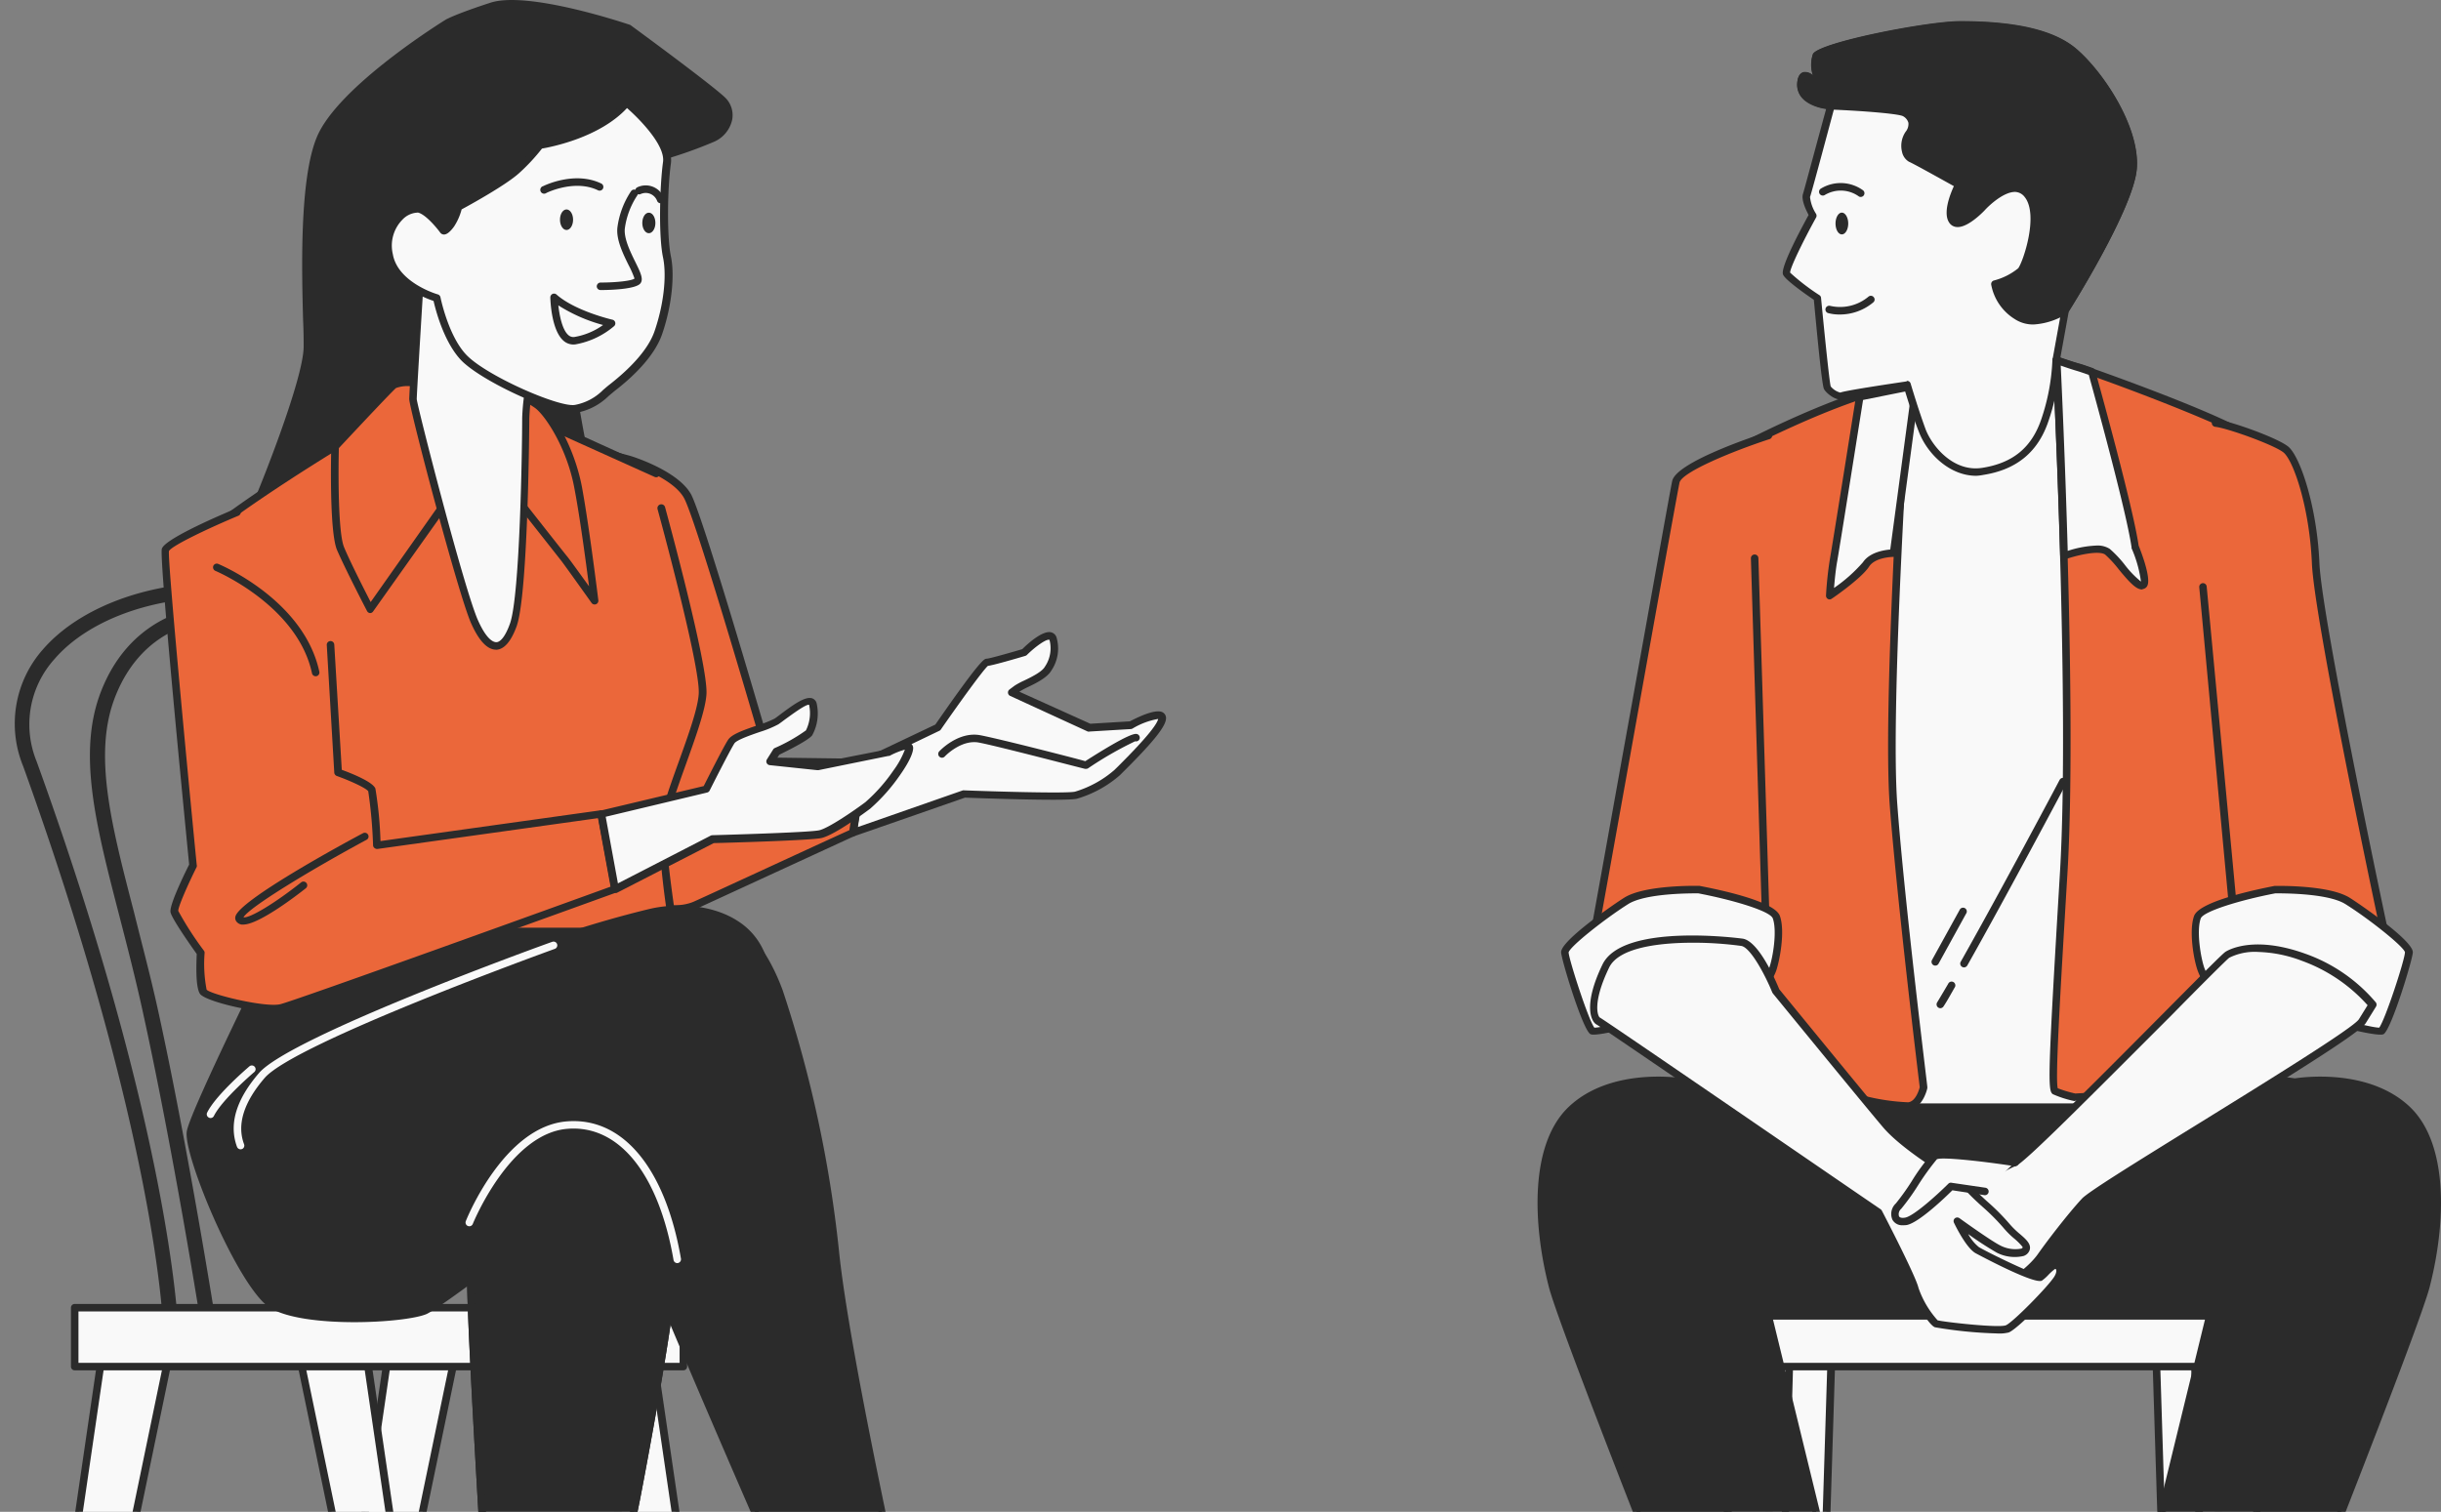 <?xml version="1.0" encoding="UTF-8"?> <svg xmlns="http://www.w3.org/2000/svg" width="410" height="254" fill="none"><rect width="100%" height="100%" fill="#808080" stroke="none"/><path d="m373.431 226.818-3.378 113.439a2.647 2.647 0 0 1-2.521 2.458 1.736 1.736 0 0 1-1.266-.474 1.724 1.724 0 0 1-.536-1.24l-3.567-114.183h11.268z" fill="#F9F9F9"></path><path d="M367.494 343.345a2.343 2.343 0 0 1-2.433-2.319l-3.567-114.195a.68.68 0 0 1 .177-.454.638.638 0 0 1 .453-.189h11.344a.613.613 0 0 1 .454.189.566.566 0 0 1 .176.454L370.72 340.27a3.287 3.287 0 0 1-3.226 3.075zm-4.714-115.897 3.542 113.54c-.001.151.03.3.09.438a1.104 1.104 0 0 0 1.082.659 2.028 2.028 0 0 0 1.928-1.853l3.366-112.784H362.78z" fill="#2B2B2B"></path><path d="m368.578 226.818 3.176 113.439a2.647 2.647 0 0 0 2.521 2.458 1.736 1.736 0 0 0 1.266-.474c.168-.16.302-.352.395-.565.092-.214.14-.443.142-.675l3.781-114.183h-11.281z" fill="#F9F9F9"></path><path d="M374.313 343.345a3.292 3.292 0 0 1-3.189-3.075l-3.164-113.439a.562.562 0 0 1 .177-.454.613.613 0 0 1 .454-.189h11.344c.17 0 .333.068.453.189a.68.68 0 0 1 .177.454l-3.781 114.195a2.349 2.349 0 0 1-2.471 2.319zm-5.042-115.897 3.151 112.784a2.03 2.03 0 0 0 1.929 1.853 1.12 1.12 0 0 0 .834-.297 1.118 1.118 0 0 0 .351-.813l3.781-113.527h-10.046zM312.816 223.831h-.075a1.263 1.263 0 0 1-1.185-1.324c0-.315 1.437-32.052-15.844-93.524a19.288 19.288 0 0 1 3.391-17.646c6.302-8.155 18.995-13.26 32.443-13.032h2.975c13.398-.227 26.129 4.877 32.431 13.032a19.31 19.31 0 0 1 3.378 17.646c-17.281 61.472-15.856 93.209-15.831 93.524a1.264 1.264 0 0 1-2.108 1 1.257 1.257 0 0 1-.413-.873c0-.316-1.487-32.394 15.932-94.331a16.678 16.678 0 0 0-2.962-15.415c-5.823-7.563-17.734-12.239-30.402-12.05h-2.962c-12.604-.202-24.603 4.5-30.427 12.05a16.667 16.667 0 0 0-2.949 15.415c17.407 61.937 15.944 94.015 15.919 94.331a1.259 1.259 0 0 1-1.311 1.197z" fill="#2B2B2B"></path><path d="M319.295 224.31a1.259 1.259 0 0 1-1.26-1.172c0-.303-2.219-29.822-5.446-52.938-.794-5.748-1.726-10.991-2.634-16.046-2.735-15.339-4.89-27.452 0-37.737 6.441-13.487 19.373-15.869 28.499-13.865 8.671 1.954 23.053 10.323 21.981 29.33-1.021 18.189-14.973 87.84-15.566 90.752a1.267 1.267 0 0 1-.54.799 1.253 1.253 0 0 1-.947.184 1.27 1.27 0 0 1-.808-.537 1.262 1.262 0 0 1-.188-.951c.151-.718 14.52-72.424 15.529-90.448 1.26-21.314-17.836-26.23-20.016-26.721-8.205-1.853-19.864.302-25.675 12.44-4.563 9.554-2.458 21.314.189 36.212.908 5.042 1.853 10.336 2.659 16.134 3.227 23.255 5.42 52.862 5.446 53.152a1.26 1.26 0 0 1-1.16 1.349l-.063.063z" fill="#2B2B2B"></path><path d="m296.292 226.818 3.378 113.439a2.647 2.647 0 0 0 2.521 2.458 1.76 1.76 0 0 0 1.665-1.041c.094-.212.145-.441.15-.673l3.63-114.183h-11.344z" fill="#F9F9F9"></path><path d="M302.267 343.345a3.29 3.29 0 0 1-3.189-3.075L295.7 226.831a.68.68 0 0 1 .176-.454.613.613 0 0 1 .454-.189h11.344a.63.63 0 0 1 .454.189.684.684 0 0 1 .176.454l-3.554 114.195a2.372 2.372 0 0 1-.748 1.688 2.354 2.354 0 0 1-1.735.631zm-5.294-115.897 3.365 112.784a2.028 2.028 0 0 0 1.929 1.853 1.117 1.117 0 0 0 1.09-.658c.061-.138.093-.288.094-.439l3.53-113.54h-10.008z" fill="#2B2B2B"></path><path d="m300.59 226.818-3.176 113.439a2.635 2.635 0 0 1-2.521 2.458 1.75 1.75 0 0 1-1.262-.478 1.738 1.738 0 0 1-.54-1.236l-3.781-114.183h11.28z" fill="#F9F9F9"></path><path d="M294.856 343.345a2.354 2.354 0 0 1-2.236-1.411 2.367 2.367 0 0 1-.197-.908l-3.781-114.195a.639.639 0 0 1 .176-.454.613.613 0 0 1 .454-.189h11.344a.63.63 0 0 1 .454.189.652.652 0 0 1 .176.454L298.07 340.27a3.267 3.267 0 0 1-3.214 3.075zm-4.866-115.897 3.782 113.527a1.107 1.107 0 0 0 1.172 1.11 2.033 2.033 0 0 0 1.928-1.853l3.164-112.784H289.99z" fill="#2B2B2B"></path><path d="M385.178 219.747H282.944v9.895h102.234v-9.895z" fill="#F9F9F9"></path><path d="M385.178 230.234H282.944a.626.626 0 0 1-.445-.185.626.626 0 0 1-.185-.445v-9.895a.63.63 0 0 1 .63-.63h102.234a.63.63 0 0 1 .63.63v9.895a.626.626 0 0 1-.185.445.626.626 0 0 1-.445.185zm-101.604-1.261h100.948v-8.633H283.574v8.633z" fill="#2B2B2B"></path><path d="M404.198 186.308c-7.008-6.504-18.768-4.5-18.768-4.5l-4.197-.605-47.128 2.597-47.152-2.597-4.198.605s-11.759-2.004-18.755 4.5c-6.995 6.504-5.508 21.011-3.252 29.771 2.118 8.244 31.952 83.075 35.431 91.419.21.505.232 1.069.063 1.589a8.413 8.413 0 0 0-.479 1.953 16.793 16.793 0 0 0 1.689 3.492 2.267 2.267 0 0 0 2.382 1.111c.307-.058.599-.179.857-.355a8.529 8.529 0 0 1 4.324-1.74c1.928 0 4.449 1.702 5.81 2.736a2.274 2.274 0 0 0 2.168.302l6.819-2.634a2.24 2.24 0 0 0 1.424-2.521c-.264-1.576-.655-3.781-.957-5.18-.416-1.853-2.862-5.042-3.706-6.139a2.133 2.133 0 0 1-.416-.832l-19.146-78.235h74.176l-19.146 78.235a2.307 2.307 0 0 1-.403.832c-.857 1.084-3.302 4.286-3.718 6.139-.303 1.348-.693 3.604-.946 5.18a2.242 2.242 0 0 0 1.412 2.521l6.832 2.634a2.274 2.274 0 0 0 2.168-.302c1.348-1.034 3.882-2.736 5.798-2.736a8.53 8.53 0 0 1 4.323 1.74 2.265 2.265 0 0 0 3.252-.756 16.5 16.5 0 0 0 1.676-3.492 8.239 8.239 0 0 0-.466-1.953 2.231 2.231 0 0 1 0-1.589c3.479-8.344 33.326-83.188 35.443-91.419 2.319-8.76 3.781-23.267-3.214-29.771z" fill="#2B2B2B"></path><path d="M312.161 317.355a2.83 2.83 0 0 1-1.739-.58 10.745 10.745 0 0 0-5.42-2.596 7.643 7.643 0 0 0-3.958 1.626 2.9 2.9 0 0 1-4.159-.971c-1.765-3.126-1.765-3.554-1.765-3.781a7.025 7.025 0 0 1 .504-2.156 1.63 1.63 0 0 0 0-1.147c-3.453-8.293-33.338-83.188-35.468-91.507-2.723-10.613-3.265-24.162 3.441-30.376 6.882-6.403 17.936-4.878 19.196-4.689l4.097-.58 47.266 2.584 47.077-2.596 4.235.592c1.26-.189 12.302-1.714 19.196 4.689 6.693 6.214 6.164 19.763 3.429 30.376-2.118 8.269-32.015 83.189-35.469 91.507a1.64 1.64 0 0 0 0 1.147c.281.688.452 1.415.504 2.156 0 .239 0 .668-1.764 3.781a2.897 2.897 0 0 1-1.86 1.399 2.883 2.883 0 0 1-2.287-.428 7.722 7.722 0 0 0-3.97-1.626c-1.261 0-3.24.945-5.42 2.596a2.854 2.854 0 0 1-2.773.391l-6.832-2.622a2.907 2.907 0 0 1-1.815-3.176c.278-1.639.668-3.87.958-5.218.441-1.941 2.824-5.118 3.781-6.391.141-.179.244-.385.303-.605l18.906-77.441h-72.55l18.906 77.454c.053.216.152.418.29.592 1.009 1.261 3.404 4.45 3.782 6.391.302 1.361.693 3.592.958 5.218a2.915 2.915 0 0 1-1.815 3.176l-6.718 2.66a2.759 2.759 0 0 1-1.047.151zm-7.159-4.437c2.004 0 4.475 1.551 6.189 2.861a1.652 1.652 0 0 0 1.563.215l6.819-2.622a1.652 1.652 0 0 0 1.033-1.79c-.277-1.613-.655-3.781-.958-5.155a20.768 20.768 0 0 0-3.579-5.886 2.844 2.844 0 0 1-.53-1.072l-19.146-78.235a.63.63 0 0 1 .605-.781h74.177a.613.613 0 0 1 .491.239.642.642 0 0 1 .126.542l-19.146 78.223a2.813 2.813 0 0 1-.529 1.084 20.546 20.546 0 0 0-3.592 5.886c-.29 1.26-.681 3.529-.946 5.155-.06.37.009.75.194 1.076.186.325.478.577.827.714l6.832 2.622a1.628 1.628 0 0 0 1.55-.215c1.727-1.26 4.185-2.861 6.189-2.861a8.826 8.826 0 0 1 4.676 1.84 1.616 1.616 0 0 0 1.261.253 1.665 1.665 0 0 0 1.046-.795 15.576 15.576 0 0 0 1.601-3.201 6.608 6.608 0 0 0-.442-1.727 2.963 2.963 0 0 1 .076-2.029c3.454-8.294 33.301-83.113 35.406-91.344 2.646-10.259 3.226-23.305-3.063-29.141-6.693-6.214-18.113-4.361-18.226-4.348h-.202l-4.197-.593-47.002 2.597-47.203-2.597-4.084.593h-.189c-.113 0-11.545-1.866-18.225 4.348-6.303 5.836-5.71 18.907-3.076 29.154 2.118 8.218 31.952 83.037 35.418 91.331.266.646.289 1.367.063 2.029a7.206 7.206 0 0 0-.441 1.752c.43 1.108.966 2.172 1.601 3.176a1.659 1.659 0 0 0 1.059.795 1.61 1.61 0 0 0 1.26-.253 8.828 8.828 0 0 1 4.714-1.84z" fill="#2B2B2B"></path><path d="m312.565 69.226 19.398-8.079 16.574 3.643s6.466 49.295 6.05 75.563c-.416 26.267.416 45.665.416 45.665h-38.216a830.815 830.815 0 0 1-4.222-116.792z" fill="#F9F9F9"></path><path d="M355.003 186.648h-38.216a.642.642 0 0 1-.63-.554 839.743 839.743 0 0 1-4.223-116.893.65.65 0 0 1 .391-.554l19.398-8.08a.654.654 0 0 1 .378 0l16.562 3.643a.616.616 0 0 1 .492.53c.063.49 6.466 49.648 6.075 75.625-.391 25.978.391 45.376.403 45.628a.686.686 0 0 1-.176.454.655.655 0 0 1-.454.201zm-37.662-1.26h37.007c-.139-3.618-.744-21.73-.379-45.048.379-24.604-5.369-70.067-5.999-75.034l-15.945-3.503-18.906 7.852a842.84 842.84 0 0 0 4.222 115.733z" fill="#2B2B2B"></path><path d="M325.9 169.393a.644.644 0 0 1-.542-.958c.554-.908 1.172-1.966 1.865-3.138a.628.628 0 0 1 1.191.129.642.642 0 0 1 0 .262.644.644 0 0 1-.107.239c-.681 1.185-1.26 2.256-1.865 3.163a.663.663 0 0 1-.542.303zM329.883 162.536a.592.592 0 0 1-.315-.088.627.627 0 0 1-.24-.857c6.731-11.911 16.537-30.389 16.625-30.578a.645.645 0 0 1 .857-.252.628.628 0 0 1 .265.844c-.101.189-9.907 18.68-16.638 30.604a.666.666 0 0 1-.554.327zM325.056 162.234a.667.667 0 0 1-.303-.076.642.642 0 0 1-.252-.857l4.638-8.407a.638.638 0 0 1 .374-.354.628.628 0 0 1 .827.717.636.636 0 0 1-.104.242l-4.626 8.407a.618.618 0 0 1-.554.328z" fill="#2B2B2B"></path><path d="M320.316 64.626s-3.529 53.53-2.269 70.584c1.261 17.054 5.042 47.493 5.042 47.493s-.63 2.937-2.521 3.151c-1.89.214-7.348-1.046-7.348-1.046l-26.28-3.58s0-102.347 1.26-103.607c1.261-1.26 22.827-12.302 32.116-12.995z" fill="#EB673A"></path><path d="M320.09 186.484a43.842 43.842 0 0 1-7.021-1.096l-26.204-3.555a.642.642 0 0 1-.555-.63c0-38.317.189-102.8 1.45-104.061 1.26-1.26 22.864-12.428 32.506-13.146a.629.629 0 0 1 .492.176.601.601 0 0 1 .189.492c0 .53-3.517 53.681-2.269 70.47 1.248 16.789 5.042 47.153 5.042 47.468.006.067.006.135 0 .202 0 .139-.757 3.39-3.063 3.655l-.567.025zm-32.52-5.823 25.726 3.492c2.361.595 4.777.946 7.21 1.046 1.26-.139 1.827-2.105 1.941-2.521-.252-2.092-3.782-31.095-5.042-47.418-1.172-15.78 1.802-63.374 2.218-69.903-9.516 1.16-29.217 11.344-30.906 12.604-.831 3.542-1.134 62.908-1.147 102.7z" fill="#2B2B2B"></path><path d="M312.376 66.668s-3.996 25.208-4.412 27.528c-.416 2.319-.63 5.886-.63 5.886s4.827-3.365 6.088-5.256c1.26-1.89 4.626-1.89 4.626-1.89l3.781-28.159-9.453 1.89z" fill="#F9F9F9"></path><path d="M307.334 100.712a.663.663 0 0 1-.315-.076.646.646 0 0 1-.315-.592c.11-1.997.32-3.986.63-5.962.416-2.281 4.374-27.263 4.412-27.515a.63.63 0 0 1 .504-.517l9.453-1.89a.63.63 0 0 1 .756.693l-3.781 28.17a.64.64 0 0 1-.63.542s-3.038 0-4.097 1.614c-1.26 1.966-6.062 5.281-6.302 5.42a.596.596 0 0 1-.315.113zm5.596-33.515c-.554 3.454-3.957 24.957-4.348 27.112-.252 1.374-.429 3.227-.53 4.475a26.038 26.038 0 0 0 4.853-4.311c1.109-1.664 3.504-2.055 4.588-2.143l3.592-26.771-8.155 1.638z" fill="#2B2B2B"></path><path d="M307.535 17.776s-3.781 14.142-4.096 15.062c-.315.92 1.059 3.34 1.059 3.34s-4.866 8.823-4.412 9.743c.454.92 5.168 4.096 5.168 4.096s1.374 14.458 1.676 15.063c.303.605 1.828 1.676 2.433 1.374.605-.303 10.953-1.828 10.953-1.828s1.26 4.26 2.584 7.752c1.323 3.491 5.331 7.562 10.197 6.844a12.032 12.032 0 0 0 10.486-8.823 35.283 35.283 0 0 0 1.828-9.882l1.525-8.37s10.953-17.33 11.407-23.872c.454-6.542-5.331-15.516-9.894-19.474-4.563-3.957-13.071-4.562-19.159-4.562-6.088 0-23.267 3.655-24.187 5.167-.921 1.513 1.071 6.24 1.071 6.24s-3.353-5.168-3.655-1.677c-.303 3.492 5.016 3.807 5.016 3.807z" fill="#F9F9F9"></path><path d="M331.937 79.94c-4.399 0-8.155-3.592-9.617-7.336-1.084-2.76-2.08-6.024-2.458-7.272-3.869.567-9.667 1.475-10.235 1.689-1.046.53-2.899-.933-3.264-1.664-.366-.731-1.185-9.504-1.702-14.987-1.361-.92-4.676-3.252-5.142-4.172-.139-.302-.593-1.184 4.26-10.083-.441-.845-1.26-2.52-.945-3.542.227-.68 2.521-9.29 3.907-14.318a6.991 6.991 0 0 1-4.058-1.878 3.329 3.329 0 0 1-.659-1.179c-.136-.433-.182-.89-.136-1.342.089-1.009.454-1.601 1.059-1.752a1.915 1.915 0 0 1 1.588.554 5.51 5.51 0 0 1 0-3.63c1.185-1.966 19.26-5.483 24.73-5.483 9.516 0 15.919 1.55 19.575 4.714 4.55 3.946 10.587 13.084 10.083 19.99-.454 6.43-10.449 22.487-11.445 24.075l-1.5 8.243a35.28 35.28 0 0 1-1.84 9.97c-1.727 5.332-5.332 8.357-11.003 9.252-.395.08-.796.13-1.198.151zm-11.621-15.944a.616.616 0 0 1 .605.453s1.26 4.273 2.521 7.702c1.134 2.899 4.714 7.21 9.503 6.453 5.231-.82 8.395-3.491 9.996-8.394a35.283 35.283 0 0 0 1.789-9.693l1.538-8.483a.465.465 0 0 1 .088-.214c.101-.176 10.865-17.28 11.344-23.595.479-6.315-5.432-15.277-9.667-18.907-3.378-2.924-9.693-4.411-18.755-4.411-6.101 0-22.524 3.605-23.659 4.89-.504.832.353 3.781 1.122 5.647a.628.628 0 0 1-.297.782.631.631 0 0 1-.812-.202 7.688 7.688 0 0 0-2.382-2.597c-.057.21-.095.426-.114.643a2.062 2.062 0 0 0 .492 1.588c1.172 1.349 3.907 1.525 3.932 1.525a.656.656 0 0 1 .591.518.629.629 0 0 1-.011.276c-.164.58-3.781 14.18-4.121 15.125a6.479 6.479 0 0 0 1.021 2.837.65.65 0 0 1 0 .605c-2.131 3.856-4.399 8.495-4.362 9.264a36.823 36.823 0 0 0 4.916 3.781.59.59 0 0 1 .277.466c.517 5.37 1.4 14.155 1.626 14.873.416.507.98.868 1.614 1.034.592-.303 7.966-1.412 11.104-1.878l.101-.088z" fill="#2B2B2B"></path><path d="M348.449 8.801c-4.563-3.957-13.071-4.562-19.159-4.562-6.088 0-23.267 3.655-24.187 5.167-.921 1.513 1.071 6.24 1.071 6.24s-3.353-5.168-3.655-1.677c-.303 3.492 5.041 3.781 5.041 3.781s11.256.454 12.479 1.26a2.209 2.209 0 0 1 .605 3.491c-1.059 1.526-.605 3.656.302 4.11.908.454 8.067 4.412 8.067 4.412s-2.281 4.411-1.071 6.088c1.21 1.676 4.878-2.13 4.878-2.13s5.041-5.635 7.751-2.282c2.71 3.353-.151 11.558-1.059 12.768-.907 1.21-4.411 2.282-4.411 2.282a8.044 8.044 0 0 0 3.643 5.331c3.352 2.282 8.218-.92 8.218-.92s10.953-17.33 11.406-23.872c.454-6.542-5.356-15.529-9.919-19.487z" fill="#2B2B2B"></path><path d="M341.567 54.517a5.624 5.624 0 0 1-3.202-.933 8.638 8.638 0 0 1-3.919-5.785.628.628 0 0 1 .441-.668 10.677 10.677 0 0 0 4.096-2.054c.857-1.147 3.491-9.038 1.071-12a2.09 2.09 0 0 0-1.613-.832c-1.916 0-4.348 2.257-5.13 3.139-.479.491-2.874 2.886-4.613 2.76a1.624 1.624 0 0 1-1.26-.68c-1.173-1.601.126-4.853.743-6.19-1.664-.92-6.768-3.78-7.562-4.108a2.524 2.524 0 0 1-1.147-1.651 4.199 4.199 0 0 1 .605-3.378 2.047 2.047 0 0 0 .466-1.513 1.827 1.827 0 0 0-.895-1.096c-.718-.416-6.743-.908-12.163-1.122-.139 0-3.302-.202-4.828-1.966a3.343 3.343 0 0 1-.658-1.179 3.353 3.353 0 0 1-.136-1.342c.089-1.009.454-1.601 1.059-1.752a1.915 1.915 0 0 1 1.588.554 5.51 5.51 0 0 1 0-3.63c1.185-1.966 19.26-5.483 24.73-5.483 9.516 0 15.919 1.55 19.574 4.714 4.551 3.946 10.588 13.084 10.084 19.99-.466 6.63-11.054 23.457-11.508 24.176a.68.68 0 0 1-.189.189 11.832 11.832 0 0 1-5.634 1.84zm-5.773-6.302a7.805 7.805 0 0 0 3.277 4.374c2.698 1.84 6.693-.416 7.412-.845.97-1.55 10.814-17.444 11.23-23.469.441-6.415-5.432-15.276-9.667-18.906-3.378-2.925-9.693-4.412-18.756-4.412-6.1 0-22.524 3.605-23.658 4.89-.504.832.353 3.782 1.122 5.647a.628.628 0 0 1-.297.783.632.632 0 0 1-.812-.203 7.69 7.69 0 0 0-2.383-2.596c-.056.21-.094.425-.113.642a2.053 2.053 0 0 0 .492 1.589c1.172 1.348 3.907 1.525 3.932 1.525 2.672.113 11.508.529 12.768 1.26a3.02 3.02 0 0 1 1.462 1.916 3.2 3.2 0 0 1-.668 2.52 3.029 3.029 0 0 0-.416 2.357c.05.328.227.622.492.82.908.454 7.789 4.26 8.079 4.424a.614.614 0 0 1 .326.612.616.616 0 0 1-.074.233c-.869 1.689-1.789 4.487-1.109 5.42a.358.358 0 0 0 .303.163c.869 0 2.622-1.336 3.605-2.357.113-.126 3.176-3.541 6.05-3.541h.075a3.355 3.355 0 0 1 2.521 1.26c3.038 3.781-.138 12.34-1.046 13.55a10.218 10.218 0 0 1-4.147 2.294v.05zM312.526 33.09a.569.569 0 0 1-.378-.139 5.205 5.205 0 0 0-5.647-.189.625.625 0 0 1-.701-.022.637.637 0 0 1-.248-.656.642.642 0 0 1 .281-.393 6.405 6.405 0 0 1 7.084.277.629.629 0 0 1 .113.882.657.657 0 0 1-.504.24zM310.434 37.552c0 1.008-.479 1.827-1.071 1.827s-1.059-.819-1.059-1.827.479-1.828 1.059-1.828 1.071.82 1.071 1.828zM309.01 52.84a7.19 7.19 0 0 1-1.953-.239.628.628 0 0 1-.124-1.153c.145-.08.316-.1.477-.057a7.44 7.44 0 0 0 6.428-1.55.615.615 0 0 1 .882.088.613.613 0 0 1-.088.882 8.734 8.734 0 0 1-5.622 2.03z" fill="#2B2B2B"></path><path d="M345.449 60.517s2.899 57.854 1.26 86.012c-1.638 28.158-2.104 36.363-1.474 36.779 1.087.451 2.214.801 3.365 1.046 0 0 22.272-1.26 23.747-1.676 1.474-.416 6.932-19.764 8.192-41.191 1.261-21.427 0-64.105-1.26-66.803-1.26-2.697-28.372-12.39-29.847-12.818-1.475-.429-3.983-1.35-3.983-1.35z" fill="#EB673A"></path><path d="M348.525 184.985h-.151a17.563 17.563 0 0 1-3.567-1.147c-.883-.58-.87-2.698 1.197-37.334 1.651-27.806-1.197-85.37-1.26-85.95a.629.629 0 0 1 .844-.617s2.521.895 3.907 1.26c.278.089 28.776 9.983 30.251 13.16 1.475 3.176 2.521 46.497 1.26 67.143-1.159 19.814-6.39 41.115-8.646 41.758-1.5.428-21.604 1.575-23.885 1.701l.05.026zm-2.899-2.143c.96.368 1.945.663 2.949.882 8.924-.504 22.499-1.361 23.52-1.651 1.26-1.134 6.516-19.688 7.739-40.624 1.26-22.259-.139-64.282-1.197-66.538-1.059-2.256-26.469-11.621-29.444-12.478a59.619 59.619 0 0 1-3.101-1.009c.353 7.563 2.71 59.241 1.173 85.143-1.324 21.994-2.055 34.687-1.639 36.275z" fill="#2B2B2B"></path><path d="M345.449 60.517s.731 14.62 1.26 32.771l.177.088s5.47-1.89 7.146-.63c1.677 1.26 4.626 5.886 5.886 5.685 1.261-.202-1.26-6.517-1.26-6.517-.794-5.558-5.18-21.78-7.285-29.393l-1.966-.668c-1.513-.441-3.958-1.336-3.958-1.336z" fill="#F9F9F9"></path><path d="M359.78 99.036c-1.009 0-2.156-1.26-3.87-3.328a18.643 18.643 0 0 0-2.306-2.52c-.971-.732-4.424 0-6.555.73a.666.666 0 0 1-.491 0l-.177-.088a.631.631 0 0 1-.353-.542c-.504-17.91-1.26-32.595-1.26-32.771a.63.63 0 0 1 .845-.618s2.52.895 3.907 1.26c.214.064.933.303 2.004.681a.629.629 0 0 1 .391.429c2.382 8.621 6.491 23.86 7.298 29.393.68 1.702 2.105 5.622 1.437 6.806a.975.975 0 0 1-.694.492l-.176.076zm-7.676-7.374a3.782 3.782 0 0 1 2.256.555 18.992 18.992 0 0 1 2.521 2.672 16.383 16.383 0 0 0 2.722 2.823 20.643 20.643 0 0 0-1.575-5.596.296.296 0 0 1 0-.139c-.794-5.508-5.218-21.868-7.185-28.99l-1.613-.554a59.62 59.62 0 0 1-3.101-1.009c.164 3.467.744 16.096 1.173 31.133 1.551-.52 3.167-.82 4.802-.895z" fill="#2B2B2B"></path><path d="m369.952 98.607 5.256 55.913a55.01 55.01 0 0 1 9.668-1.475c3.579 0 15.553 3.567 15.553 3.567s-11.142-52.333-11.558-62c-.416-9.668-3.151-17.646-5.041-19.121-1.891-1.475-9.668-4.197-11.773-4.412" fill="#EB673A"></path><path d="M400.429 157.242a.402.402 0 0 1-.176 0c-.126 0-11.936-3.541-15.377-3.541a55.027 55.027 0 0 0-9.517 1.449.62.62 0 0 1-.516-.101.576.576 0 0 1-.253-.454l-5.193-55.925a.631.631 0 0 1 .813-.665.638.638 0 0 1 .369.314c.037.074.06.155.066.238l5.193 55.181a50.282 50.282 0 0 1 9.101-1.323c3.05 0 11.722 2.433 14.721 3.302-1.613-7.562-10.965-52.106-11.343-61.068-.404-9.428-3.114-17.343-4.803-18.654-1.689-1.31-9.516-4.096-11.444-4.285a.655.655 0 0 1-.568-.694.645.645 0 0 1 .694-.567c2.142.214 10.083 2.987 12.1 4.55 2.016 1.563 4.878 10.084 5.281 19.587.403 9.504 11.432 61.371 11.546 61.9a.628.628 0 0 1-.19.593.59.59 0 0 1-.504.163z" fill="#2B2B2B"></path><path d="M382.153 149.466s-12.201 2.319-13.033 4.625c-.832 2.307 0 7.147.63 8.823a8.328 8.328 0 0 0 1.676 2.735s27.528 8.408 28.587 7.563c1.059-.844 4.626-11.987 4.626-13.247 0-1.261-6.945-6.517-10.298-8.621-3.353-2.105-12.188-1.878-12.188-1.878z" fill="#F9F9F9"></path><path d="M399.799 173.83c-2.521 0-12.088-2.521-28.549-7.563a.7.7 0 0 1-.265-.151 8.945 8.945 0 0 1-1.827-2.962c-.694-1.84-1.538-6.781-.631-9.264.908-2.483 10.563-4.462 13.5-5.042h.1c.366 0 9.063-.189 12.542 1.991 1.323.82 10.6 7.122 10.6 9.151 0 1.072-3.479 12.604-4.865 13.739a1.166 1.166 0 0 1-.605.101zm-28.02-8.735c9.819 3 25.6 7.563 27.843 7.563.983-1.261 4.324-11.458 4.324-12.68-.265-1.009-6.189-5.698-10.008-8.08-3.038-1.903-11.067-1.802-11.785-1.802-5.685 1.084-12.063 3-12.504 4.21-.756 2.079 0 6.68.63 8.394a7.574 7.574 0 0 0 1.5 2.395z" fill="#2B2B2B"></path><path d="M297.036 73.184s-14.923 4.828-15.554 7.777c-.63 2.95-13.448 74.819-13.663 75.626-.214.807 9.668-3.567 12.819-3.567 3.151 0 15.97 2.105 15.97 2.105l-1.891-61.37" fill="#EB673A"></path><path d="M267.958 157.356a.724.724 0 0 1-.735-.522.786.786 0 0 1-.021-.373c.113-.492 2.646-14.571 5.319-29.494 3.781-20.835 7.978-44.456 8.344-46.144.668-3.139 13.423-7.412 15.969-8.244a.632.632 0 0 1 .827.648.618.618 0 0 1-.436.55c-6.05 1.966-14.747 5.533-15.125 7.31-.378 1.777-4.601 25.272-8.332 46.107-2.785 15.516-4.651 25.902-5.18 28.775.781-.227 2.143-.705 3.391-1.147 3.201-1.121 6.831-2.407 8.659-2.407 2.76 0 12.491 1.525 15.314 1.979l-1.865-60.602a.63.63 0 1 1 1.26 0l1.891 61.371a.618.618 0 0 1-.215.491.59.59 0 0 1-.516.152c-.126 0-12.806-2.093-15.869-2.093-1.614 0-5.445 1.349-8.244 2.345a20.395 20.395 0 0 1-4.436 1.298z" fill="#2B2B2B"></path><path d="M398.538 168.8a27.135 27.135 0 0 0-11.558-7.978c-7.562-2.735-11.772-1.059-12.818-.429-1.046.631-33.414 34.032-35.734 34.889-2.319.857-13.02 7.563-13.234 9.252-.214 1.689 3.996 5.256 5.886 7.991a7.252 7.252 0 0 0 5.256 3.353c1.261.214 5.042-2.723 6.517-4.828a115.14 115.14 0 0 1 7.348-9.251c2.319-2.521 44.972-27.528 46.636-30.251l1.701-2.748z" fill="#F9F9F9"></path><path d="M336.449 216.52h-.226a7.914 7.914 0 0 1-5.66-3.63 35.383 35.383 0 0 0-2.621-3.125c-1.904-2.118-3.542-3.946-3.378-5.294.277-2.231 11.835-9.101 13.65-9.769 1.525-.642 16.575-15.805 25.562-24.868 7.134-7.184 9.667-9.731 10.083-9.957.782-.467 5.042-2.635 13.361.365a27.51 27.51 0 0 1 11.848 8.193.645.645 0 0 1 0 .718l-1.689 2.723c-.933 1.538-11.269 7.991-26.923 17.646-9.264 5.722-18.831 11.634-19.801 12.692a117.28 117.28 0 0 0-7.311 9.189c-1.26 1.828-5.054 5.117-6.895 5.117zm42.855-56.58a9.592 9.592 0 0 0-4.865.97c-.454.328-5.042 4.916-9.819 9.781-13.865 13.865-24.503 24.604-26.028 25.209-2.42.882-12.44 7.348-12.831 8.747-.088.769 1.739 2.798 3.075 4.286a36.14 36.14 0 0 1 2.71 3.252 6.607 6.607 0 0 0 4.84 3.1c.794.151 4.324-2.332 5.899-4.575 1.576-2.244 5.042-6.769 7.399-9.315 1.021-1.109 8.256-5.609 20.066-12.907 10.827-6.705 25.662-15.868 26.469-17.255l1.45-2.344a27.2 27.2 0 0 0-11.004-7.449 22.242 22.242 0 0 0-7.411-1.5h.05z" fill="#2B2B2B"></path><path d="M285.326 149.466s12.189 2.319 13.033 4.625c.845 2.307 0 7.147-.63 8.823a8.328 8.328 0 0 1-1.676 2.735s-27.541 8.408-28.587 7.563c-1.046-.844-4.626-11.987-4.626-13.247 0-1.261 6.933-6.517 10.298-8.621 3.365-2.105 12.188-1.878 12.188-1.878z" fill="#F9F9F9"></path><path d="M267.668 173.83a1.132 1.132 0 0 1-.592-.114c-1.387-1.109-4.866-12.667-4.866-13.738 0-2.03 9.277-8.332 10.601-9.151 3.478-2.181 12.163-1.992 12.528-1.992h.101c2.95.568 12.604 2.521 13.512 5.042.908 2.521 0 7.424-.63 9.264a9.178 9.178 0 0 1-1.828 2.962.68.68 0 0 1-.265.151c-16.473 5.03-26.053 7.576-28.561 7.576zm.126-1.173h.063c2.244 0 18.024-4.562 27.843-7.562a7.854 7.854 0 0 0 1.437-2.395c.643-1.714 1.386-6.302.63-8.394-.441-1.261-6.819-3.126-12.503-4.21-.719 0-8.76-.101-11.785 1.802-3.782 2.382-9.743 7.071-10.008 8.117.05 1.185 3.315 11.332 4.323 12.642z" fill="#2B2B2B"></path><path d="M298.297 166.494s-3.151-7.777-5.685-8.193c-2.533-.416-19.965-2.105-22.902 3.983-2.937 6.088-2.105 8.823-1.26 9.252.844.428 47.077 32.153 47.077 32.153s5.672 10.928 6.088 12.819c.416 1.89 2.949 5.684 3.579 5.886.63.202 10.512 1.475 11.974.845 1.462-.631 7.361-6.731 8.407-8.408 1.047-1.676 0-2.735-.831-2.105-.832.631-1.475 1.475-2.105 1.891-.631.416-9.038-3.781-10.512-4.626-1.475-.844-3.366-4.827-3.366-4.827s5.256 3.781 6.945 4.626c1.689.844 4.197 1.046 4.613 0 .416-1.046-1.89-2.105-3.352-3.996s-5.685-5.256-7.361-7.361c0 0-9.252-5.243-12.819-9.453-3.567-4.21-18.49-22.486-18.49-22.486z" fill="#F9F9F9"></path><path d="M335.366 224.033a72.444 72.444 0 0 1-10.361-1.034c-.983-.328-3.554-4.424-3.983-6.302-.328-1.462-4.348-9.403-5.974-12.529-15.869-10.89-45.905-31.511-46.876-32.027-.97-.517-2.269-3.34.983-10.084 3.416-7.096 23.381-4.373 23.583-4.348 2.672.453 5.483 6.957 6.113 8.495 1.034 1.26 15.012 18.39 18.428 22.411 3.415 4.02 12.604 9.264 12.604 9.314.067.04.127.091.176.151a42.821 42.821 0 0 0 3.719 3.782 37.598 37.598 0 0 1 3.642 3.642c.56.666 1.18 1.277 1.853 1.828 1.034.895 2.017 1.739 1.601 2.785a1.589 1.589 0 0 1-.996.908 6.595 6.595 0 0 1-4.5-.567 55.968 55.968 0 0 1-4.789-3.113 7.223 7.223 0 0 0 1.815 2.205c1.89 1.084 8.709 4.387 9.957 4.563.273-.217.53-.453.769-.706.37-.392.77-.754 1.197-1.084a1.352 1.352 0 0 1 1.778 0c.529.467.831 1.525 0 2.887-1.11 1.777-7.046 7.953-8.697 8.659a6.587 6.587 0 0 1-2.042.164zm-50.972-65.644c-5.722 0-12.491.807-14.117 4.172-2.912 6.038-1.865 8.256-1.55 8.407.857.429 42.413 28.99 47.152 32.204.084.06.153.138.202.227.593 1.135 5.722 11.054 6.151 12.97a15.877 15.877 0 0 0 3.214 5.458c.983.277 10.31 1.336 11.483.832 1.172-.504 7.058-6.479 8.117-8.168.454-.731.365-1.185.252-1.26-.114-.076-.101 0-.177 0-.38.296-.738.621-1.071.97a7.263 7.263 0 0 1-1.059.946c-1.197.794-11.079-4.551-11.18-4.601-1.588-.92-3.415-4.689-3.617-5.117a.614.614 0 0 1 .164-.744.64.64 0 0 1 .781 0s5.231 3.781 6.844 4.575a5.432 5.432 0 0 0 3.492.53c.075 0 .227-.101.264-.202.038-.101-.756-.933-1.26-1.361a14.449 14.449 0 0 1-2.029-2.004 36.33 36.33 0 0 0-3.504-3.504 44.11 44.11 0 0 1-3.782-3.782c-1.084-.617-9.44-5.495-12.881-9.541-3.441-4.046-18.352-22.31-18.503-22.486l-.101-.164c-1.261-3.101-3.693-7.563-5.193-7.815a59.36 59.36 0 0 0-8.092-.542z" fill="#2B2B2B"></path><path d="M338.429 195.282s-12.39-1.89-13.449-1.046c-1.059.845-5.042 7.361-6.088 8.407-1.046 1.046-.845 2.937 1.26 2.521 2.105-.416 7.563-5.886 7.563-5.886l5.672.844" fill="#F9F9F9"></path><path d="M319.585 205.857a1.837 1.837 0 0 1-1.727-.932 2.41 2.41 0 0 1 .58-2.736 39.88 39.88 0 0 0 2.647-3.705 32.328 32.328 0 0 1 3.504-4.74c1.096-.882 9.201.202 13.94.921a.638.638 0 1 1-.189 1.26c-5.735-.882-12.163-1.55-13.008-1.16a42.348 42.348 0 0 0-3.201 4.437 37.467 37.467 0 0 1-2.798 3.895 1.184 1.184 0 0 0-.366 1.26c.189.341.807.265 1.059.215 1.399-.278 5.18-3.656 7.247-5.71a.582.582 0 0 1 .247-.138.577.577 0 0 1 .283-.001l5.684.832a.644.644 0 0 1 .53.719.636.636 0 0 1-.473.518.637.637 0 0 1-.246.011l-5.369-.819c-1.147 1.147-5.609 5.432-7.651 5.835-.23.034-.462.047-.693.038z" fill="#2B2B2B"></path><path d="m65.31 226.818-16.6 113.439a2.159 2.159 0 0 0 1.236 2.262 2.152 2.152 0 0 0 2.252-.285c.384-.313.647-.749.746-1.233l23.671-114.183H65.31z" fill="#F9F9F9"></path><path d="M50.84 343.345a2.774 2.774 0 0 1-2.748-3.189l16.6-113.439a.628.628 0 0 1 .617-.529h11.344a.585.585 0 0 1 .492.227.617.617 0 0 1 .126.529L53.562 341.152a2.788 2.788 0 0 1-2.722 2.193zm15.024-115.897L49.34 340.345a1.518 1.518 0 0 0 2.362 1.508c.33-.23.555-.582.625-.978l23.52-113.439-9.983.012z" fill="#2B2B2B"></path><path d="m109.462 226.818 16.612 113.439a2.147 2.147 0 0 1-1.237 2.262 2.151 2.151 0 0 1-2.251-.285 2.147 2.147 0 0 1-.747-1.233L98.156 226.818h11.306z" fill="#F9F9F9"></path><path d="M123.944 343.345a2.787 2.787 0 0 1-2.722-2.218L97.538 226.944a.627.627 0 0 1 .139-.529.585.585 0 0 1 .479-.227H109.5a.647.647 0 0 1 .63.529l16.6 113.439a2.782 2.782 0 0 1-.641 2.226 2.775 2.775 0 0 1-2.107.963h-.038zM98.937 227.448l23.52 113.439c.07.396.295.748.624.979a1.52 1.52 0 0 0 2.113-.375c.23-.329.32-.737.25-1.133l-16.524-112.91h-9.983zM28.63 223.831a1.262 1.262 0 0 1-1.26-1.26c0-.316-1.26-32.142-23.481-93.84a18.818 18.818 0 0 1 3.315-19.612c7.726-8.924 23.948-13.26 38.518-10.285 18.693 3.781 27.73 23.419 28.209 40.019l.126 4.058c.479 14.533-7.273 74.908-7.563 77.479a1.262 1.262 0 0 1-1.88.929 1.264 1.264 0 0 1-.628-1.257c.088-.63 8.054-62.731 7.563-77.075l-.127-4.071c-.466-15.63-8.822-34.032-26.204-37.612-13.764-2.798-28.99 1.185-36.099 9.466a16.386 16.386 0 0 0-2.974 17.142c22.486 62.139 23.67 94.306 23.746 94.621a1.26 1.26 0 0 1-1.26 1.26v.038z" fill="#2B2B2B"></path><path d="M35.109 224.31a1.262 1.262 0 0 1-1.26-1.071c0-.29-4.727-29.911-9.845-53.166-1.26-5.76-2.621-11.016-3.932-16.095-3.983-15.39-7.134-27.541-3.076-37.876 5.332-13.6 18.113-16.02 27.39-13.966 9.856 2.193 20.784 15.705 21.25 33.717.265 10.688-1.046 23.053-2.205 33.968-.832 7.777-1.614 15.126-1.614 20.23 0 12.138-1.147 32.255-1.16 32.456a1.261 1.261 0 1 1-2.52-.151c0-.201 1.16-20.23 1.16-32.305 0-5.256.756-12.314 1.625-20.494 1.147-10.84 2.458-23.117 2.194-33.641-.454-17.734-11.496-29.583-19.273-31.309-8.71-1.941-19.713.315-24.477 12.415-3.781 9.579-.706 21.427 3.164 36.326 1.26 5.104 2.684 10.373 3.97 16.184 5.13 23.33 9.806 53.026 9.856 53.316a1.26 1.26 0 0 1-1.046 1.437l-.201.025z" fill="#2B2B2B"></path><path d="M17.287 226.818.687 340.257a2.13 2.13 0 0 0 2.118 2.458 2.17 2.17 0 0 0 2.117-1.714l23.709-114.183H17.287z" fill="#F9F9F9"></path><path d="M2.78 343.345a2.774 2.774 0 0 1-2.749-3.189l16.6-113.439a.639.639 0 0 1 .63-.529h11.344a.635.635 0 0 1 .492.227.665.665 0 0 1 .126.529L5.514 341.152a2.81 2.81 0 0 1-2.735 2.193zm15.024-115.897L1.279 340.345a1.527 1.527 0 0 0 1.5 1.74 1.539 1.539 0 0 0 1.5-1.261l23.507-113.439-9.983.063z" fill="#2B2B2B"></path><path d="m61.402 226.818 16.6 113.439a2.159 2.159 0 0 1-1.237 2.262 2.152 2.152 0 0 1-2.252-.285 2.147 2.147 0 0 1-.746-1.233L50.058 226.818h11.344z" fill="#F9F9F9"></path><path d="M75.884 343.345a2.785 2.785 0 0 1-2.722-2.218L49.49 226.944a.616.616 0 0 1 .126-.529.606.606 0 0 1 .491-.227h11.344a.615.615 0 0 1 .618.529l16.6 113.439a2.758 2.758 0 0 1-1.61 2.946c-.37.165-.77.248-1.176.243zM50.877 227.448l23.52 113.439a1.52 1.52 0 0 0 1.758 1.229 1.515 1.515 0 0 0 1.23-1.758L60.86 227.461l-9.983-.013z" fill="#2B2B2B"></path><path d="M114.781 219.747H12.547v9.894h102.234v-9.894z" fill="#F9F9F9"></path><path d="M114.781 230.234H12.548a.627.627 0 0 1-.63-.63v-9.895a.629.629 0 0 1 .63-.63H114.78a.632.632 0 0 1 .63.63v9.895a.629.629 0 0 1-.63.63zm-101.603-1.261H114.15v-8.633H13.178v8.633z" fill="#2B2B2B"></path><path d="m145.12 128.139 12.402-5.886s7.563-10.941 8.206-10.941c.642 0 6.302-1.676 6.302-1.676s4.21-4.21 4.84-2.307a6.006 6.006 0 0 1-.845 5.042c-.831 1.475-4.411 2.735-5.256 3.365l-.844.631 13.045 5.886 6.996-.416s5.47-2.95 5.256-1.059c-.215 1.891-6.302 7.777-7.563 9.05a18.565 18.565 0 0 1-6.945 3.781c-2.105.416-18.705-.214-18.705-.214l-18.717 6.516 1.828-11.772z" fill="#F9F9F9"></path><path d="M143.229 140.529a.59.59 0 0 1-.403-.151.628.628 0 0 1-.227-.58l1.903-11.772a.612.612 0 0 1 .353-.467l12.251-5.823c7.664-11.067 8.244-11.067 8.622-11.067.378 0 3.327-.819 5.974-1.6.895-.895 3.403-3.177 4.84-2.836a1.262 1.262 0 0 1 .92.882 6.59 6.59 0 0 1-.882 5.559c-.681 1.172-2.521 2.104-4.109 2.848a13.4 13.4 0 0 0-1.26.693l11.923 5.382 6.643-.403c1.689-.882 4.525-2.193 5.596-1.462a1.11 1.11 0 0 1 .466 1.109c-.151 1.374-2.357 4.071-7.361 9.025l-.39.39a19.132 19.132 0 0 1-7.26 3.958c-2.08.416-17.117-.138-18.743-.201l-18.604 6.478a.556.556 0 0 1-.252.038zm2.521-11.974-1.664 10.398 17.646-6.163h.227c4.601.176 16.902.555 18.579.227a17.996 17.996 0 0 0 6.604-3.618l.404-.39c5.483-5.433 6.844-7.475 6.983-8.218-1.53.268-2.996.819-4.324 1.626a.815.815 0 0 1-.264.075l-6.933.416a.642.642 0 0 1-.302 0l-13.033-5.987a.625.625 0 0 1-.365-.5.625.625 0 0 1 .239-.571l.844-.63c.488-.314.998-.592 1.525-.832 1.261-.593 3.088-1.5 3.567-2.345a5.505 5.505 0 0 0 .794-4.537c-.466-.215-2.293 1.058-3.781 2.521a.648.648 0 0 1-.264.163c-1.614.479-5.244 1.538-6.303 1.689-.806.706-4.613 5.95-7.89 10.676a.558.558 0 0 1-.239.215l-12.05 5.785z" fill="#2B2B2B"></path><path d="M182.403 129.173h-.164c-.138 0-14.52-3.782-17.822-4.412-2.987-.555-5.71 2.307-5.735 2.344a.631.631 0 0 1-1.093-.417.634.634 0 0 1 .173-.452c.126-.139 3.214-3.391 6.882-2.71 3.138.592 15.604 3.781 17.646 4.361 7.562-4.84 8.407-4.626 8.672-4.563a.646.646 0 0 1 .466.769.644.644 0 0 1-.769.454 60.123 60.123 0 0 0-7.915 4.55.664.664 0 0 1-.341.076z" fill="#2B2B2B"></path><path d="M105.794 77.243s7.563 2.306 9.681 6.1c2.117 3.794 13.864 44.569 13.864 44.569l15.768.214-1.89 11.773s-24.604 11.344-26.469 12.201c-1.866.857-5.471 1.046-6.303-.63-.831-1.677-.201-22.499.631-26.709.832-4.21-9.882-48.779-9.882-48.779l4.6 1.26z" fill="#EB673A"></path><path d="M113.483 153.348a3.788 3.788 0 0 1-3.618-1.614c-1.008-2.016-.189-23.28.567-27.112.669-3.327-6.894-36.149-9.869-48.501a.636.636 0 0 1 .174-.602.63.63 0 0 1 .608-.154l4.626 1.26c.315.101 7.839 2.433 10.083 6.39 2.017 3.643 12.44 39.578 13.802 44.267l15.301.202a.613.613 0 0 1 .467.226.581.581 0 0 1 .138.505l-1.89 11.772a.607.607 0 0 1-.353.479c-.252.113-24.629 11.344-26.469 12.188a9.17 9.17 0 0 1-3.567.694zm-11.445-76.496c1.639 6.895 10.436 44.04 9.63 48.022-.87 4.349-1.399 24.755-.681 26.306.618 1.26 3.781 1.071 5.496.327 1.714-.743 23.343-10.764 26.179-12.024l1.714-10.726-15.037-.202a.62.62 0 0 1-.592-.454c-.126-.403-11.785-40.762-13.865-44.443-1.929-3.466-9.012-5.71-9.302-5.798l-3.542-1.008z" fill="#2B2B2B"></path><path d="M109.941 26.599a74.68 74.68 0 0 0 9.756-3.353c3.025-1.513 3.353-4.538 1.84-6.227-1.512-1.689-15.957-12.264-15.957-12.264S88.779-.955 82.552 1.062C76.326 3.08 75.33 3.747 75.33 3.747S57.356 14.839 53.827 23.246c-3.53 8.407-2.193 29.065-2.193 34.952 0 5.886-7.878 25.032-8.395 26.204-.517 1.172 56.619 0 56.619 0s-2.849-12.604-3.693-19.486c-.845-6.882 5.042-35.292 6.05-37.977 1.008-2.685 7.726-.34 7.726-.34z" fill="#2B2B2B"></path><path d="M59.851 85.562c-16.612 0-16.978-.53-17.129-.77a.667.667 0 0 1-.063-.63c1.374-3.214 8.344-20.62 8.344-25.964 0-1.009 0-2.446-.088-4.185-.227-8.357-.655-23.948 2.32-31.02C56.8 14.512 74.257 3.672 75.001 3.219c.088 0 1.26-.77 7.36-2.76 6.303-2.055 22.689 3.465 23.42 3.705.06.017.116.047.163.088.593.429 14.521 10.638 16.058 12.352a4.126 4.126 0 0 1 .971 3.542 5.247 5.247 0 0 1-3 3.655 74.157 74.157 0 0 1-9.857 3.404.643.643 0 0 1-.378 0c-2.004-.706-6.302-1.639-6.932 0-.933 2.52-6.857 30.742-6.012 37.674.844 6.932 3.655 19.297 3.68 19.423a.62.62 0 0 1-.592.769c-18.945.353-31.587.492-40.032.492zm-15.768-1.538c4.614.567 34.524.201 54.993-.214-.618-2.836-2.823-12.932-3.53-18.806-.869-7.059 5.131-35.746 6.076-38.28 1.122-2.987 7.033-1.26 8.344-.768a73.942 73.942 0 0 0 9.441-3.265 4.067 4.067 0 0 0 2.332-2.76 2.89 2.89 0 0 0-.668-2.52c-1.261-1.337-11.722-9.152-15.794-12.126-1.323-.441-16.814-5.521-22.523-3.668a47.899 47.899 0 0 0-7.084 2.622c-.19.113-17.86 11.091-21.264 19.209-2.873 6.831-2.52 22.22-2.23 30.502 0 1.74.088 3.189.088 4.21 0 5.697-6.744 22.36-8.18 25.864z" fill="#2B2B2B"></path><path d="M111.05 85.448s7.16 26.066 6.945 31.12c-.214 5.055-6.73 18.503-6.73 23.331 0 4.827 1.89 16.612 1.89 16.612H47.537s-15.97-60.5-15.553-63.715c.416-3.214 24.288-17.759 24.288-17.759l34.8-4.096 19.134 8.608" fill="#EB673A"></path><path d="M113.155 157.129H47.537a.633.633 0 0 1-.605-.466c-1.639-6.214-15.995-60.766-15.579-63.955.416-3.189 20.57-15.755 24.591-18.213a.467.467 0 0 1 .252-.088l34.8-4.11a.58.58 0 0 1 .328 0l19.146 8.685a.607.607 0 0 1 .335.35.613.613 0 0 1-.02.482.626.626 0 0 1-.831.315l-18.97-8.546L56.5 75.656c-11.571 7.108-23.646 15.453-23.873 17.192-.302 2.206 9.012 38.695 15.415 63.021h64.383a147.044 147.044 0 0 1-1.79-15.982c0-2.521 1.664-7.197 3.429-12.075 1.575-4.386 3.201-8.911 3.302-11.344.202-4.89-6.844-30.666-6.92-30.918a.654.654 0 0 1 .956-.736c.15.086.259.229.305.396.289 1.071 7.171 26.229 6.957 31.321-.113 2.521-1.701 6.983-3.378 11.659-1.676 4.677-3.353 9.29-3.353 11.647 0 4.726 1.866 16.385 1.891 16.511a.655.655 0 0 1-.151.517.619.619 0 0 1-.517.265z" fill="#2B2B2B"></path><path d="M69.367 64.31s-2.52-.264-3.264.391c-.744.656-9.819 10.336-9.819 10.336s-.39 14.003.92 17.142c1.311 3.138 4.966 10.197 4.966 10.197L75.91 82.889l10.083-.126S94.11 93.1 94.815 93.88c.706.782 5.042 7.059 5.042 7.059s-1.45-12.037-2.748-18.97c-1.298-6.932-5.041-12.68-6.945-13.99a12.868 12.868 0 0 0-3.39-1.702l-17.407-1.966z" fill="#EB673A"></path><path d="M62.17 103.006a.613.613 0 0 1-.516-.34c-.151-.278-3.693-7.122-5.042-10.248-1.348-3.126-.983-16.814-.97-17.394a.655.655 0 0 1 .176-.415c.92-.996 9.075-9.731 9.87-10.386.793-.656 3.277-.593 3.78-.542l17.395 1.966a12.943 12.943 0 0 1 3.68 1.802c2.105 1.4 5.874 7.336 7.21 14.407 1.26 6.87 2.735 18.906 2.748 19.007a.635.635 0 0 1-.399.656.628.628 0 0 1-.736-.215c-1.538-2.168-4.575-6.415-5.042-7.02-.466-.605-7.323-9.29-8.583-10.89l-9.44.126-13.639 19.221a.592.592 0 0 1-.491.265zm-5.255-27.73c-.101 4.047-.139 14.218.87 16.65 1.008 2.433 3.44 7.21 4.474 9.227l13.134-18.642a.619.619 0 0 1 .516-.264l10.084-.126a.53.53 0 0 1 .504.24c.076.1 8.105 10.335 8.748 11.103.428.505 2.319 3.152 3.693 5.042-.505-3.894-1.513-11.52-2.446-16.385-1.26-6.97-5.041-12.479-6.655-13.6a12.602 12.602 0 0 0-3.226-1.639l-17.294-1.941a5.534 5.534 0 0 0-2.798.252c-.567.454-5.987 6.227-9.604 10.096v-.013z" fill="#2B2B2B"></path><path d="M70.552 46.917s-1.184 19.095-1.184 20.167c0 1.071 8.117 32.443 10.335 37.422 2.219 4.979 4.714 5.621 6.542.517 1.828-5.105 2.092-31.914 2.092-34.8.1-2.335.407-4.654.92-6.933a28.144 28.144 0 0 1-7.323-7.323c-3.668-5.105-5.634-9.945-7.852-10.727-2.219-.781-3.53 1.677-3.53 1.677z" fill="#F9F9F9"></path><path d="M83.32 109.157c-1.462 0-2.873-1.487-4.184-4.424-2.168-4.84-10.399-36.212-10.399-37.675 0-1.058 1.135-19.398 1.185-20.166a.681.681 0 0 1 0-.265 3.655 3.655 0 0 1 4.31-1.992c1.627.568 2.95 2.748 4.778 5.748.97 1.588 2.054 3.378 3.365 5.206a27.994 27.994 0 0 0 7.147 7.146.668.668 0 0 1 .29.68 38.213 38.213 0 0 0-.908 6.795c0 .29-.151 29.519-2.13 35.014-.92 2.521-2.08 3.895-3.44 3.945l-.014-.012zM71.17 47.093c-.416 6.643-1.172 19.159-1.172 19.965.1 1.26 7.978 32.015 10.285 37.158 1.5 3.365 2.647 3.68 3.075 3.68.757 0 1.601-1.159 2.294-3.113 1.702-4.726 2.055-29.834 2.055-34.586.08-2.235.363-4.458.844-6.643a30.39 30.39 0 0 1-7.134-7.247c-1.336-1.866-2.445-3.68-3.416-5.281-1.638-2.672-2.924-4.79-4.134-5.218-1.462-.517-2.382.882-2.697 1.285z" fill="#2B2B2B"></path><path d="M105.24 17.284s7.285 6.012 6.743 10.02c-.542 4.009-.731 12.39 0 15.844.731 3.454 0 8.558-1.462 12.756-1.462 4.197-6.189 8.016-7.827 9.289-1.639 1.273-2.925 2.912-6.013 3.454-3.088.542-15.843-5.282-18.906-8.735-3.063-3.454-4.374-9.844-4.374-9.844s-7.109-2.004-8.016-7.285c-.908-5.282 3.1-8.017 4.915-7.651 1.816.365 4.198 3.642 4.198 3.642s.365.19 1.26-1.084a9.191 9.191 0 0 0 1.26-2.924s7.475-3.995 9.832-6.189a32.062 32.062 0 0 0 3.781-4.184s9.844-1.462 14.609-7.109z" fill="#F9F9F9"></path><path d="M96.253 69.315c-3.996 0-15.92-5.559-18.982-8.987-2.786-3.1-4.122-8.32-4.45-9.769-1.525-.504-7.234-2.71-8.091-7.663a7.563 7.563 0 0 1 1.978-6.895 4.513 4.513 0 0 1 3.68-1.487c1.652.34 3.518 2.521 4.261 3.479.227-.179.434-.382.618-.605a8.317 8.317 0 0 0 1.172-2.685.657.657 0 0 1 .315-.428c.076 0 7.424-3.996 9.718-6.1a32.483 32.483 0 0 0 3.781-4.097.62.62 0 0 1 .416-.252c.088 0 9.655-1.488 14.18-6.882a.615.615 0 0 1 .882-.076c.303.252 7.563 6.302 6.958 10.588-.605 4.285-.681 12.39 0 15.629.681 3.24.113 8.483-1.487 13.083-1.034 2.988-3.782 6.303-8.042 9.58l-.945.794a10.287 10.287 0 0 1-5.344 2.798 3.245 3.245 0 0 1-.618-.025zm-26.33-33.578a3.693 3.693 0 0 0-2.332 1.172 6.213 6.213 0 0 0-1.614 5.773c.82 4.814 7.487 6.768 7.563 6.78a.63.63 0 0 1 .441.48s1.26 6.302 4.223 9.541c3.138 3.504 15.692 9.025 18.364 8.546a8.972 8.972 0 0 0 4.739-2.52c.328-.278.656-.568.996-.833 4.033-3.138 6.668-6.239 7.626-9 1.525-4.398 2.092-9.276 1.437-12.415-.782-3.667-.542-12.138 0-16.057.378-2.786-3.883-7.147-6.051-9.05-4.562 4.94-12.692 6.541-14.28 6.806a32.574 32.574 0 0 1-3.781 4.071c-2.181 2.017-8.382 5.433-9.718 6.151a9.719 9.719 0 0 1-1.26 2.861c-.82 1.135-1.513 1.576-2.08 1.26a.82.82 0 0 1-.227-.188c-.618-.857-2.521-3.139-3.782-3.404l-.264.026z" fill="#2B2B2B"></path><path d="M100.866 48.732a.63.63 0 0 1-.631-.63.645.645 0 0 1 .631-.63c2.709 0 5.331-.303 5.709-.681a16.57 16.57 0 0 0-.995-2.256c-.946-1.916-2.105-4.298-1.878-6.303a14.3 14.3 0 0 1 2.294-6.113.63.63 0 0 1 .882-.15.631.631 0 0 1 .151.881 13.253 13.253 0 0 0-2.08 5.534c-.176 1.663.895 3.87 1.765 5.634.87 1.764 1.412 2.899.844 3.605-.781.958-4.953 1.109-6.692 1.109zM96.303 57.883a2.52 2.52 0 0 1-1.664-.643c-2.016-1.765-2.193-6.706-2.205-7.273a.643.643 0 0 1 .365-.58.617.617 0 0 1 .68.101c3.127 2.773 9.315 4.21 9.378 4.223a.623.623 0 0 1 .48.462.627.627 0 0 1-.202.634 13.754 13.754 0 0 1-6.542 3.063l-.29.013zm-2.52-6.567c.188 1.701.655 4.084 1.676 4.978a1.26 1.26 0 0 0 .983.328 11.491 11.491 0 0 0 4.852-2.017 27.102 27.102 0 0 1-7.5-3.29h-.012zM96.253 36.909c0 .958-.492 1.727-1.097 1.727s-1.096-.77-1.096-1.727c0-.958.491-1.714 1.096-1.714.605 0 1.097.769 1.097 1.714zM110.08 37.464c0 .945-.492 1.714-1.097 1.714s-1.096-.77-1.096-1.714c0-.946.479-1.727 1.096-1.727.618 0 1.097.769 1.097 1.727zM91.5 32.535a.646.646 0 0 1-.277-1.26c.215-.101 5.294-2.597 9.769-.441a.635.635 0 0 1 .29.844.632.632 0 0 1-.845.29c-3.907-1.89-8.609.416-8.646.441a.807.807 0 0 1-.29.126z" fill="#2B2B2B"></path><path d="M110.949 34.149a.628.628 0 0 1-.554-.34 2.067 2.067 0 0 0-1.139-1.226 2.056 2.056 0 0 0-1.672.028.633.633 0 0 1-.58-1.122 3.278 3.278 0 0 1 4.5 1.727.638.638 0 0 1 .047.484.629.629 0 0 1-.312.373.578.578 0 0 1-.29.076zM142.17 133.382a.629.629 0 1 1 0-1.26c1.614 0 6.428-2.08 8.155-2.887a.633.633 0 0 1 .48-.024.608.608 0 0 1 .352.327.626.626 0 0 1 .025.485.632.632 0 0 1-.327.359c-.656.278-6.504 3-8.685 3zM140.28 137.378a.63.63 0 1 1 0-1.261 24.873 24.873 0 0 0 5.256-1.436.627.627 0 0 1 .823.372.63.63 0 0 1-.395.812 26.135 26.135 0 0 1-5.684 1.513zM47.537 156.511s-14.91 30.074-15.54 33.641c-.631 3.567 8.406 25.663 13.662 28.99 5.256 3.328 22.083 2.521 25.663 1.059 3.58-1.462 41.833-31.334 44.354-33.011 2.521-1.676 14.52-14.936 12.831-24.389s-12.402-11.155-19.347-9.466c-6.945 1.689-12.605 3.58-12.605 3.58l-49.018-.404z" fill="#2B2B2B"></path><path d="M59.511 222.142c-5.546 0-11.344-.656-14.192-2.433-5.32-3.416-14.634-25.75-13.94-29.658.63-3.63 14.998-32.582 15.616-33.817a.654.654 0 0 1 .542-.366l48.892.416c.794-.252 6.176-2.004 12.605-3.554 3.97-.958 10.259-1.008 14.91 2.029a11.485 11.485 0 0 1 5.193 7.941c1.815 10.184-10.94 23.595-13.095 25.019-.757.505-5.042 3.782-10.374 7.878-15.97 12.214-31.75 24.226-34.094 25.209-1.84.743-6.807 1.336-12.063 1.336zm-11.57-65.013c-5.194 10.474-14.848 30.401-15.327 33.124-.618 3.491 8.382 25.209 13.385 28.372 5.004 3.164 21.592 2.433 25.07 1.009 2.408-.996 22.07-16.046 33.818-25.033 5.609-4.298 9.655-7.398 10.449-7.928 2.521-1.689 14.18-14.608 12.604-23.759a10.31 10.31 0 0 0-4.638-7.096c-4.311-2.823-10.21-2.76-13.941-1.853-6.831 1.651-12.503 3.529-12.604 3.555a1.132 1.132 0 0 1-.202 0l-48.615-.391z" fill="#2B2B2B"></path><path d="M40.403 193.102a.66.66 0 0 1-.593-.416c-1.399-3.782-.163-7.928 3.694-12.403 5.306-6.151 47.467-21.427 49.257-22.045a.63.63 0 0 1 .429 1.185c-.441.151-43.636 15.78-48.729 21.679-3.529 4.097-4.701 7.853-3.466 11.142a.636.636 0 0 1-.155.689.644.644 0 0 1-.21.131l-.227.038zM35.361 187.846a.542.542 0 0 1-.277-.076.627.627 0 0 1-.29-.844c1.513-3.026 6.87-7.563 7.096-7.765a.633.633 0 0 1 .889.07.63.63 0 0 1-.07.888s-5.394 4.588-6.78 7.374a.628.628 0 0 1-.567.353z" fill="#F9F9F9"></path><path d="M101.798 175.645s2.32 23.343 6.529 34.699c4.21 11.357 31.511 73.597 32.167 75.059.655 1.462-1.047 21.238-.416 23.129.63 1.891 13.032 7.562 18.288 10.31s14.722 5.47 20.394 5.042c5.672-.429 10.084-2.735 10.311-6.932.226-4.198-6.945-7.992-6.945-7.992s-18.088-16.612-22.285-21.427a56.94 56.94 0 0 1-6.302-8.621s-11.344-49.838-13.247-68.757a205.92 205.92 0 0 0-9.453-43.522c-2.32-6.303-6.101-11.571-10.525-12.605" fill="#2B2B2B"></path><path d="M177.563 324.552c-5.773 0-14.457-2.521-19.486-5.155-1.185-.618-2.723-1.374-4.412-2.206-9.226-4.563-13.701-6.995-14.192-8.457-.328-.996-.152-5.219.189-12.063.227-4.588.504-10.285.252-11.028-.076-.164-.504-1.16-1.261-2.799-22.498-51.438-29.254-67.697-30.943-72.285-4.185-11.344-6.529-34.612-6.555-34.851a.634.634 0 0 1 1.261-.126c0 .239 2.357 23.393 6.479 34.535 1.701 4.576 8.432 20.81 30.931 72.211.718 1.663 1.159 2.659 1.26 2.836.34.781.214 4.121-.151 11.558-.24 4.802-.53 10.776-.252 11.608.441 1.261 8.974 5.458 13.549 7.727 1.702.844 3.252 1.6 4.437 2.218 5.256 2.735 14.558 5.395 20.053 4.979 5.912-.429 9.555-2.811 9.731-6.302.189-3.782-6.542-7.361-6.605-7.399l-.138-.088c-.731-.681-18.151-16.701-22.335-21.503a55.11 55.11 0 0 1-6.378-8.735.378.378 0 0 1 0-.164c-.113-.492-11.344-50.089-13.26-68.832a207.004 207.004 0 0 0-9.428-43.372c-2.521-6.743-6.302-11.343-10.083-12.213a.622.622 0 0 1-.395-.287.626.626 0 0 1-.072-.482.632.632 0 0 1 .757-.466c4.247 1.021 8.344 5.873 10.965 13.02a207.66 207.66 0 0 1 9.429 43.636c1.827 18.289 12.604 66.185 13.209 68.593a58.705 58.705 0 0 0 6.189 8.432c4.02 4.626 21.049 20.306 22.183 21.352.819.441 7.424 4.172 7.21 8.533-.214 4.361-4.286 7.046-10.89 7.562-.387.009-.803.013-1.248.013z" fill="#2B2B2B"></path><path d="M104.962 193.518s-8.823-5.256-15.566-1.475-9.882 13.461-10.298 20.608c-.416 7.146 3.782 70.861 3.782 75.701v16.247s-6.303 13.462-9.466 17.041c-3.164 3.58-5.672 16.815-2.937 21.024 2.735 4.21 11.344 3.782 17.646-6.73 6.302-10.512 8.407-22.285 9.037-30.704.63-8.42 9.68-53.191 9.68-53.191s4.84-24.818 6.101-36.552c1.26-11.735-2.937-20.545-7.979-21.969z" fill="#F9F9F9"></path><path d="M75.556 345.715a6.45 6.45 0 0 1-5.608-2.773c-3.026-4.651-.19-18.176 3-21.793 2.898-3.277 8.659-15.378 9.301-16.751v-16.046c0-1.764-.58-11.785-1.26-23.393-1.26-21.289-2.786-47.783-2.521-52.346.454-7.789 3.92-17.344 10.625-21.112 6.706-3.769 15.201.907 16.121 1.437 5.042 1.55 9.706 9.932 8.357 22.524-1.26 11.659-6.05 36.388-6.1 36.628-.089.453-9.038 44.858-9.668 53.127-.63 8.268-2.697 20.268-9.126 30.981-3.529 5.874-8.369 9.441-12.957 9.517h-.164zm19.411-154.403a10.638 10.638 0 0 0-5.256 1.26c-6.302 3.542-9.554 12.604-9.983 20.091-.264 4.488 1.337 32.066 2.521 52.195.706 12.113 1.26 21.667 1.26 23.469v16.272a.683.683 0 0 1-.062.278c-.252.542-6.378 13.574-9.554 17.179-3.177 3.605-5.382 16.386-2.887 20.268a5.269 5.269 0 0 0 4.689 2.193c4.147-.075 8.596-3.403 11.899-8.911 6.302-10.499 8.344-22.335 8.961-30.414.618-8.357 9.315-51.451 9.68-53.279 0-.239 4.84-24.918 6.088-36.552 1.248-11.634-2.861-19.839-7.562-21.201l-.152-.063a21.754 21.754 0 0 0-9.642-2.785z" fill="#2B2B2B"></path><path d="M104.962 193.518s-8.823-5.256-15.566-1.475-9.882 13.461-10.298 20.608c-.315 5.306 1.929 41.783 3.101 62.215a26.823 26.823 0 0 0 19.688 2.521c2.458-12.983 4.966-25.386 4.966-25.386s4.84-24.817 6.101-36.552c1.26-11.735-2.95-20.507-7.992-21.931z" fill="#2B2B2B"></path><path d="M95.093 278.849a27.157 27.157 0 0 1-13.196-3.441.591.591 0 0 1-.328-.504l-.58-9.92c-1.26-21.301-2.785-47.808-2.52-52.371.453-7.789 3.92-17.344 10.625-21.112 6.705-3.769 15.2.907 16.121 1.437 5.041 1.55 9.705 9.932 8.356 22.524-1.26 11.659-6.05 36.388-6.1 36.628-.051.239-2.521 12.604-4.966 25.385a.639.639 0 0 1-.161.319.63.63 0 0 1-.306.185 29.14 29.14 0 0 1-6.945.87zm-12.264-4.374a26.034 26.034 0 0 0 18.529 2.37c2.42-12.693 4.878-24.869 4.903-24.995.025-.126 4.84-24.918 6.088-36.552 1.247-11.634-2.862-19.839-7.563-21.201l-.151-.063c-.088 0-8.596-5.041-14.924-1.462-6.327 3.58-9.554 12.604-9.982 20.091-.265 4.488 1.348 32.078 2.52 52.22l.58 9.592z" fill="#2B2B2B"></path><path d="M113.747 212.222a.643.643 0 0 1-.617-.529c-2.521-14.545-9.214-22.789-17.886-22.032-9.667.844-15.768 15.818-15.83 15.969a.627.627 0 0 1-.82.353.621.621 0 0 1-.398-.577.63.63 0 0 1 .045-.242c.252-.643 6.454-15.844 16.89-16.751 9.428-.819 16.612 7.802 19.247 23.066a.645.645 0 0 1-.517.731l-.114.012z" fill="#F9F9F9"></path><path d="M39.773 86.078s-11.558 4.828-11.987 6.302c-.428 1.475 4.626 52.939 4.626 52.939s-3.365 6.73-3.151 7.776c.214 1.047 4.411 6.945 4.411 6.945s-.201 5.458.429 6.517c.63 1.059 10.297 3.365 13.033 2.735 2.735-.63 56.139-19.978 56.139-19.978l-2.306-12.604-37.637 5.294a89.466 89.466 0 0 0-.844-9.252c-.416-1.046-5.685-2.937-5.685-2.937l-1.26-21.427" fill="#EB673A"></path><path d="M46.012 170.061c-3.782 0-11.697-1.878-12.453-3.126-.756-1.248-.567-5.117-.517-6.655-1.134-1.588-4.185-5.949-4.399-7.008-.214-1.059 1.828-5.42 3.126-8.016-.882-9.025-5.042-51.552-4.588-53.052.454-1.5 7.928-4.865 12.352-6.718a.636.636 0 1 1 .492 1.172c-5.244 2.193-11.18 5.042-11.647 5.924-.214 1.525 2.672 32.381 4.664 52.724a.63.63 0 0 1 0 .34c-1.525 3.051-3.139 6.744-3.1 7.399a54.315 54.315 0 0 0 4.31 6.68.556.556 0 0 1 .113.391 22.921 22.921 0 0 0 .34 6.164c.782.832 9.857 3.025 12.353 2.445 2.496-.58 50.127-17.797 55.56-19.776l-2.143-11.495-37.057 5.18a.665.665 0 0 1-.491-.139.598.598 0 0 1-.265-.491 79.69 79.69 0 0 0-.807-9.05c-.277-.504-2.962-1.752-5.293-2.584a.643.643 0 0 1-.416-.567l-1.26-21.428a.63.63 0 0 1 .592-.668.632.632 0 0 1 .668.593l1.26 21.036c2.08.769 5.218 2.08 5.647 3.151.482 2.919.768 5.867.857 8.823l36.956-5.167a.66.66 0 0 1 .706.516l2.306 12.605a.614.614 0 0 1-.403.706c-2.181.794-53.468 19.36-56.215 19.99-.411.079-.83.112-1.248.101z" fill="#2B2B2B"></path><path d="M53.02 113.619a.63.63 0 0 1-.617-.504c-2.42-11.344-16.096-17.155-16.235-17.205a.655.655 0 0 1-.34-.832.63.63 0 0 1 .832-.328c.58.24 14.42 6.151 16.978 18.113a.631.631 0 0 1-.48.743l-.138.013zM40.857 155.339h-.265a1.326 1.326 0 0 1-.92-.567.957.957 0 0 1-.126-.794c.68-2.735 17.923-12.138 21.427-13.991a.637.637 0 0 1 .484-.047.63.63 0 0 1 .373.312.615.615 0 0 1-.264.844c-9.58 5.168-19.7 11.344-20.671 13.02 1.02.215 5.382-2.432 9.68-5.861a.631.631 0 0 1 .794.984c-1.311 1.033-7.84 6.1-10.512 6.1z" fill="#2B2B2B"></path><path d="m100.967 136.748 17.646-4.21s3.365-6.718 4.21-7.991c.844-1.273 6.302-2.521 7.562-3.353 1.261-.832 5.685-4.626 6.101-2.949a7.088 7.088 0 0 1-.63 4.84c-.631.832-5.471 3.151-5.471 3.151l-1.046 1.676 7.991.845 11.773-2.307s3.579-1.903 3.579-.844c0 1.058-1.474 3.365-2.105 4.209a35.215 35.215 0 0 1-4.84 5.458c-1.676 1.26-6.1 4.424-7.991 4.84-1.89.416-18.087.845-18.087.845l-16.386 8.407-2.306-12.617z" fill="#F9F9F9"></path><path d="M103.274 149.995a.764.764 0 0 1-.278 0 .633.633 0 0 1-.34-.454l-2.307-12.604a.633.633 0 0 1 .467-.731l17.381-4.134c.643-1.261 3.34-6.643 4.109-7.79.58-.882 2.357-1.55 5.042-2.458a17.302 17.302 0 0 0 2.748-1.084c.239-.151.579-.416.983-.718 2.344-1.765 4.235-3.076 5.356-2.685a1.173 1.173 0 0 1 .732.832 7.663 7.663 0 0 1-.744 5.369c-.643.858-4.21 2.622-5.533 3.265l-.416.668 6.894.731 11.584-2.281c2.016-1.059 3.352-1.412 3.983-1.034a.892.892 0 0 1 .441.794c0 1.538-2.219 4.55-2.231 4.575a30.435 30.435 0 0 1-4.966 5.597c-.984.743-6.025 4.462-8.231 4.953-1.853.404-16.386.807-18.062.845l-16.272 8.356a.737.737 0 0 1-.34-.012zm-1.538-12.768 2.054 11.192 15.592-8.029a.637.637 0 0 1 .265-.063c4.487-.126 16.461-.491 17.961-.832 1.5-.34 5.634-3.138 7.751-4.726a28.217 28.217 0 0 0 4.714-5.332 14.402 14.402 0 0 0 1.916-3.491c-.902.254-1.773.609-2.596 1.059h-.164l-11.773 2.394h-.176l-7.991-.844a.63.63 0 0 1-.479-.958l1.059-1.689a.583.583 0 0 1 .264-.227 28.938 28.938 0 0 0 5.231-2.962 6.497 6.497 0 0 0 .53-4.311c-.58-.113-3.24 1.904-4.11 2.521a26.02 26.02 0 0 1-1.033.757 17.19 17.19 0 0 1-3.038 1.26c-1.575.542-3.97 1.361-4.361 1.954-.806 1.26-4.134 7.865-4.159 7.928a.644.644 0 0 1-.416.328l-17.041 4.071z" fill="#2B2B2B"></path></svg> 